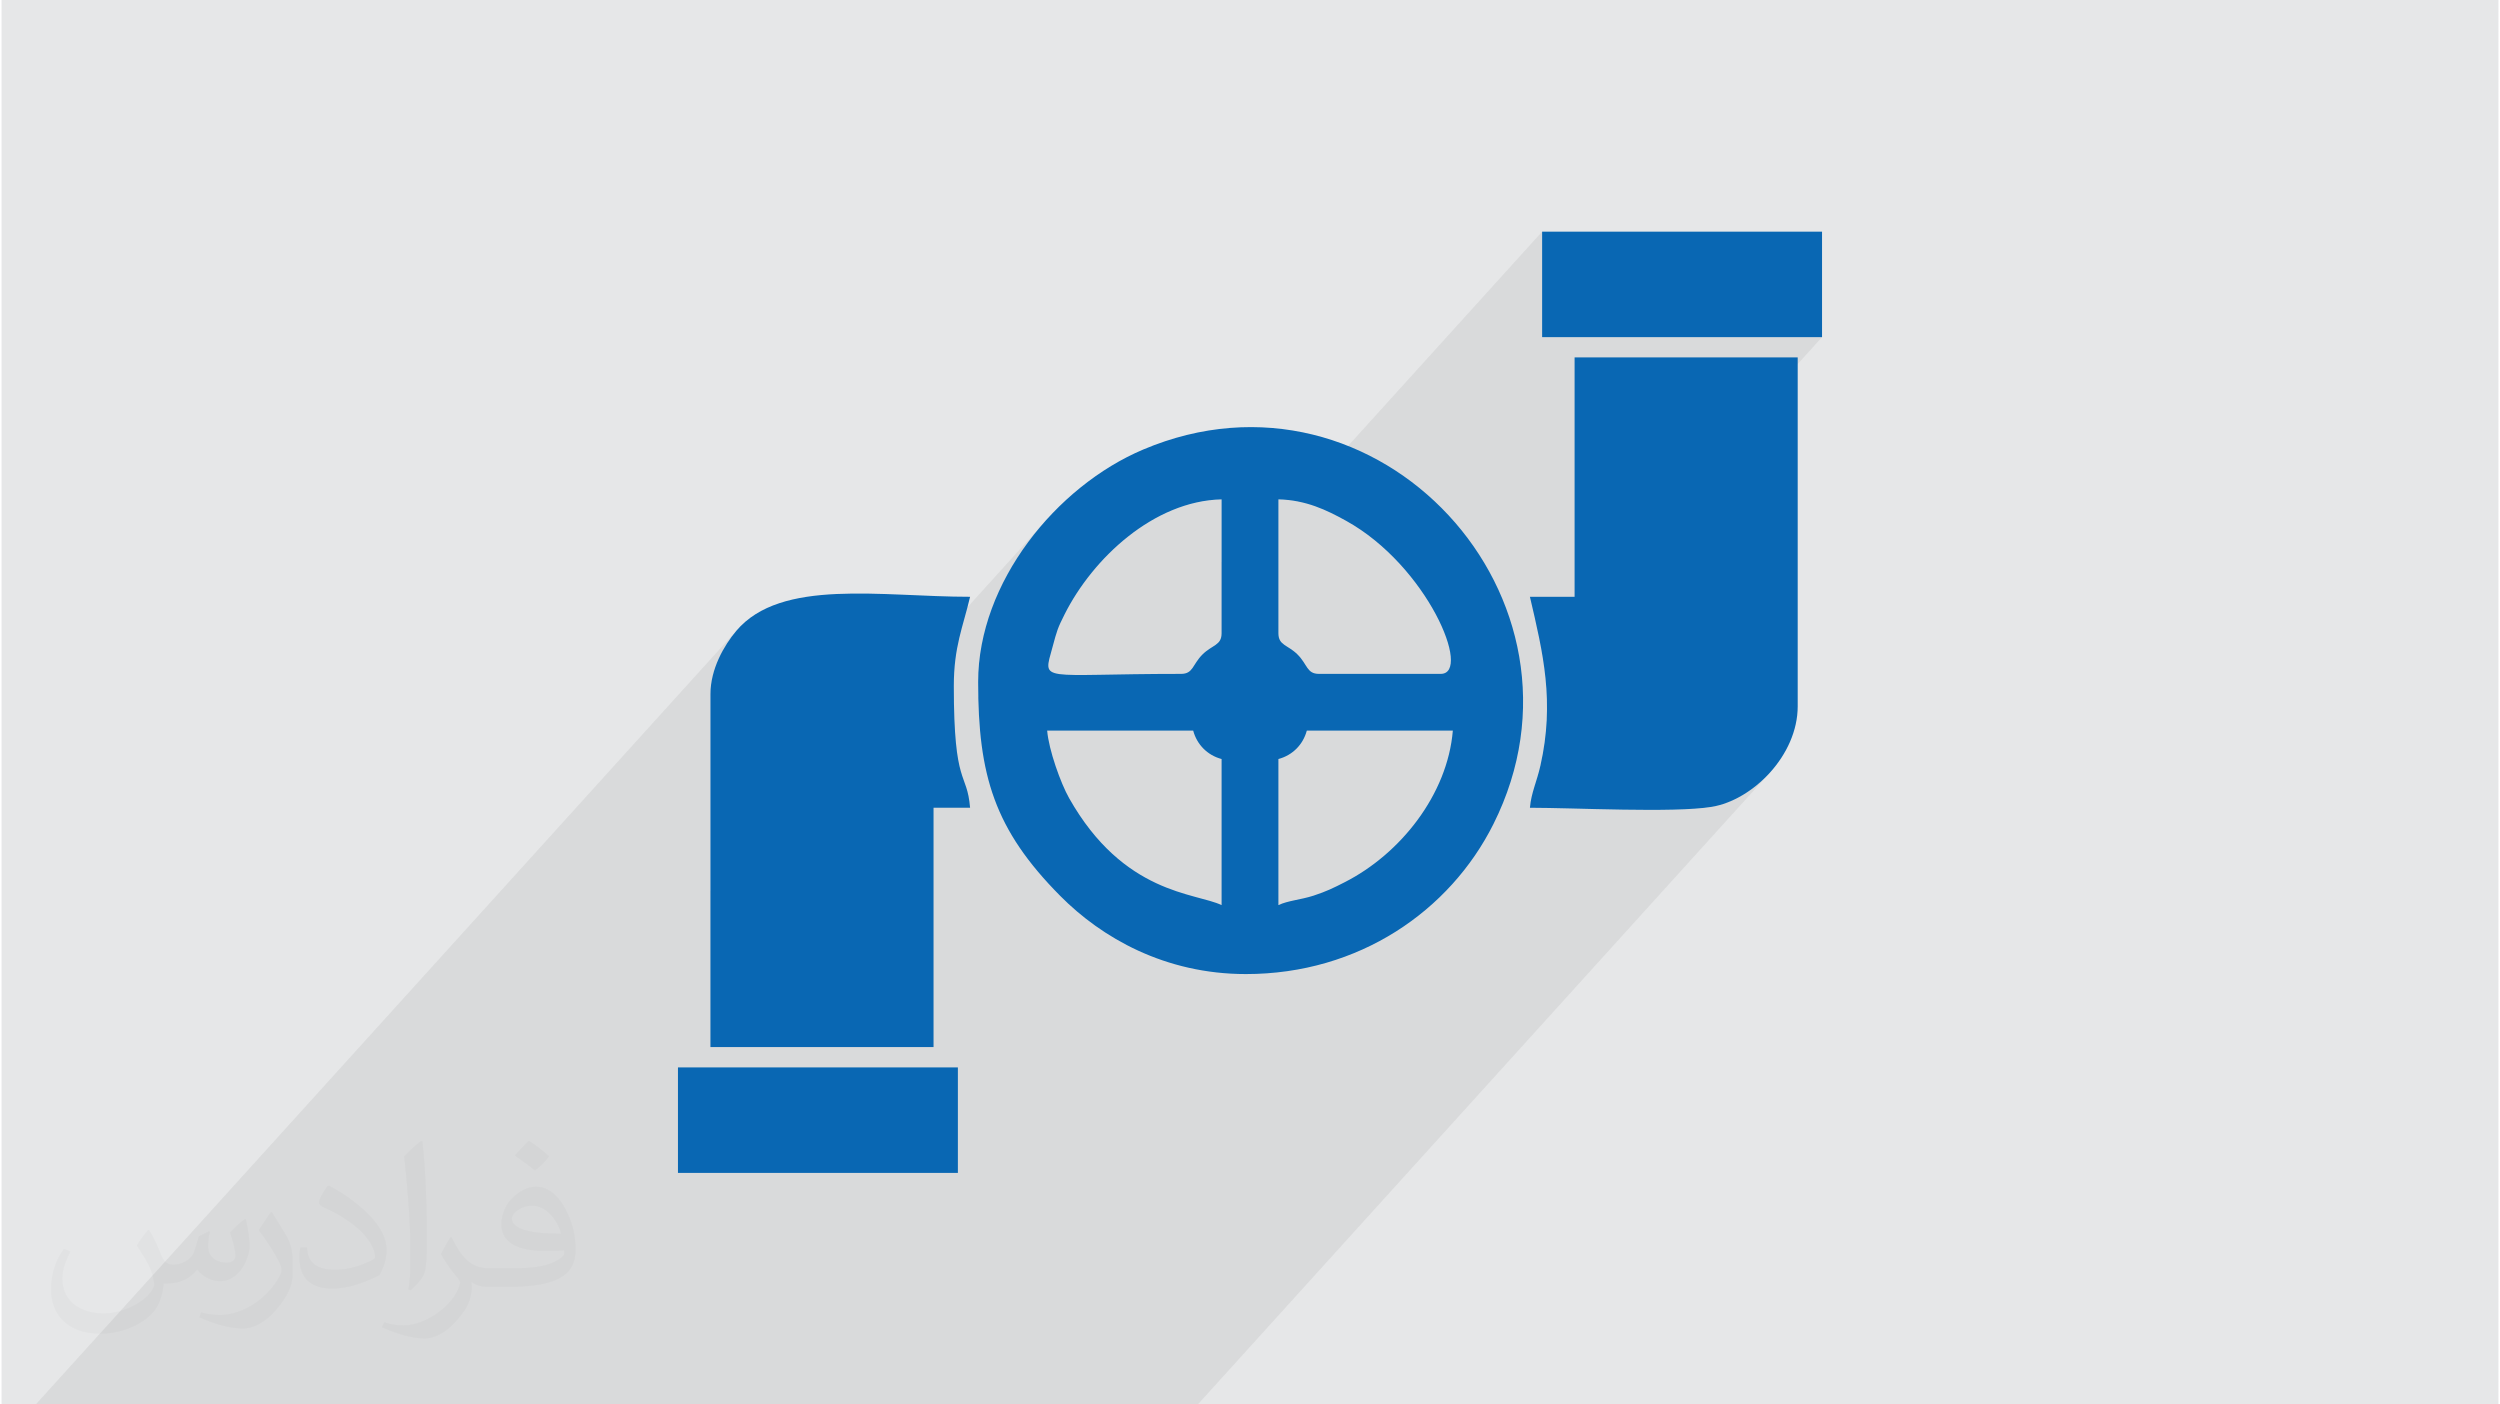 <?xml version="1.0" encoding="UTF-8"?>
<!DOCTYPE svg PUBLIC "-//W3C//DTD SVG 1.0//EN" "http://www.w3.org/TR/2001/REC-SVG-20010904/DTD/svg10.dtd">
<!-- Creator: CorelDRAW 2017 -->
<svg xmlns="http://www.w3.org/2000/svg" xml:space="preserve" width="356px" height="200px" version="1.0" shape-rendering="geometricPrecision" text-rendering="geometricPrecision" image-rendering="optimizeQuality" fill-rule="evenodd" clip-rule="evenodd"
viewBox="0 0 35600 20025"
 xmlns:xlink="http://www.w3.org/1999/xlink">
 <g id="Layer_x0020_1">
  <g id="_2976741354656">
   <polygon fill="#E6E7E8" points="0,0 35600,0 35600,20025 0,20025 "/>
   <path fill="#373435" fill-opacity="0.031" d="M2102 17538c67,103 111,202 155,311 31,64 48,183 198,183 44,0 107,-14 163,-45 63,-33 111,-82 135,-159l61 -201 145 -72 10 10c-19,76 -24,148 -24,206 0,169 145,233 262,233 68,0 128,-33 128,-95 0,-81 -34,-216 -78,-338 68,-68 136,-136 214,-191l12 6c34,144 53,286 53,381 0,92 -41,195 -75,263 -70,132 -194,237 -344,237 -114,0 -240,-57 -327,-163l-5 0c-83,101 -209,194 -412,194l-63 0c-10,134 -39,229 -82,313 -122,237 -480,404 -817,404 -470,0 -705,-272 -705,-632 0,-223 72,-431 184,-577l92 37c-70,134 -116,261 -116,385 0,338 274,499 591,499 293,0 657,-188 722,-404 -24,-237 -114,-348 -250,-565 42,-72 95,-144 160,-220l13 0 0 0zm5414 -1273c99,62 196,136 290,221 -53,74 -118,142 -201,201 -94,-76 -189,-142 -286,-212 66,-74 131,-146 197,-210zm51 925c-160,0 -291,105 -291,183 0,167 320,219 702,217 -48,-196 -215,-400 -411,-400zm-359 894c208,0 390,-6 528,-41 155,-39 286,-118 286,-171 0,-15 0,-31 -5,-46 -87,9 -186,9 -274,9 -281,0 -496,-64 -581,-223 -22,-43 -36,-93 -36,-148 0,-153 65,-303 181,-406 97,-84 204,-138 313,-138 196,0 354,159 463,408 60,136 101,292 101,490 0,132 -36,243 -118,326 -153,148 -434,204 -865,204l-197 0 0 0 -51 0c-106,0 -184,-19 -244,-66l-10 0c2,24 5,49 5,72 0,97 -32,220 -97,319 -192,286 -400,410 -579,410 -182,0 -405,-70 -606,-161l36 -70c66,27 155,45 279,45 325,0 751,-313 804,-617 -12,-25 -33,-58 -65,-93 -94,-113 -155,-208 -211,-307 49,-95 92,-171 134,-239l16 -2c139,282 265,445 546,445l43 0 0 0 204 0 0 0zm-1406 299c24,-130 26,-276 26,-412l0 -202c0,-377 -48,-925 -87,-1281 68,-75 163,-161 238,-219l21 6c51,449 64,971 64,1450 0,126 -5,250 -17,340 -8,114 -73,200 -214,332l-31 -14 0 0zm-1447 -596c7,177 94,317 397,317 189,0 349,-49 526,-133 31,-15 48,-33 48,-50 0,-111 -84,-257 -228,-391 -138,-126 -322,-237 -494,-311 -58,-25 -77,-52 -77,-76 0,-52 68,-159 123,-235l20 -2c196,103 416,255 579,426 148,157 240,315 240,488 0,128 -39,250 -102,361 -216,109 -446,191 -674,191 -276,0 -465,-129 -465,-434 0,-33 0,-85 12,-151l95 0 0 0zm-500 -502l172 278c63,103 121,214 121,391l0 227c0,183 -117,379 -306,572 -147,132 -278,188 -399,188 -180,0 -386,-56 -623,-159l26 -70c76,21 163,37 270,37 341,-2 690,-251 850,-556 19,-35 27,-68 27,-91 0,-35 -20,-74 -34,-109 -87,-165 -184,-315 -291,-453 56,-88 111,-173 172,-257l15 2 0 0z"/>
   <polygon fill="#373435" fill-opacity="0.078" points="21965,3303 18481,7150 18348,7130 18205,7120 17395,8015 17395,7120 17215,7133 17038,7164 16864,7211 16695,7273 16529,7349 16368,7437 16213,7538 16064,7648 15922,7767 15787,7895 15660,8029 13927,9942 13924,9723 13937,9458 13975,9196 14035,8936 14118,8681 14220,8432 14342,8190 14481,7956 14636,7731 14805,7517 10107,12706 10107,9897 10115,9764 10139,9635 10177,9510 10225,9390 10281,9278 10344,9173 10409,9078 10476,8994 487,20025 935,20025 3479,20025 4596,20025 4796,20025 5291,20025 5492,20025 5583,20025 5709,20025 6104,20025 6208,20025 6519,20025 6653,20025 6822,20025 7438,20025 7439,20025 7474,20025 7511,20025 7763,20025 8184,20025 8290,20025 8530,20025 8674,20025 8908,20025 9062,20025 9871,20025 9910,20025 9996,20025 10645,20025 10947,20025 11144,20025 11362,20025 11992,20025 11999,20025 12175,20025 12185,20025 12662,20025 13691,20025 13966,20025 14086,20025 16666,20025 17055,20025 25216,11013 25125,11106 25028,11192 24927,11269 24822,11337 24713,11396 24603,11443 24492,11480 24382,11504 24270,11519 24141,11530 23996,11538 23837,11544 23668,11547 23491,11547 23308,11546 23121,11544 22933,11540 22747,11536 22564,11532 22387,11527 22219,11523 22062,11520 21919,11517 21791,11517 21801,11439 21815,11365 21832,11294 21853,11223 21875,11152 21898,11078 21920,10999 21941,10914 21975,10746 22001,10583 22019,10423 22030,10267 22035,10115 22033,9964 22025,9817 22013,9670 21996,9525 21975,9381 21950,9238 21949,9232 25956,4807 21965,4807 "/>
   <g>
    <path fill="#0967B3" d="M20519 9608l-1736 0c-174,0 -162,-133 -304,-275 -141,-141 -274,-129 -274,-304l0 -1909c393,9 688,152 966,306 1157,641 1800,2182 1348,2182zm-2314 3297l0 -2083c200,-53 351,-204 405,-405l2082 0c-76,914 -749,1758 -1541,2161 -162,83 -260,131 -445,192 -182,59 -365,70 -501,135zm-810 -2083l0 2083c-369,-178 -1397,-149 -2175,-1527 -119,-211 -289,-684 -312,-961l2082 0c54,201 205,352 405,405zm-578 -1214c-2034,0 -1973,136 -1833,-381 66,-244 72,-267 173,-469 401,-798 1273,-1616 2238,-1638l0 1909c0,175 -133,163 -274,304 -142,142 -130,275 -304,275zm925 4280c1613,0 2910,-902 3529,-2139 1607,-3208 -1651,-6753 -4993,-5340 -1242,525 -2354,1897 -2354,3314 0,1330 230,2103 1172,3052 589,594 1490,1113 2646,1113z"/>
    <path fill="#0967B3" d="M25609 10070l0 -4974 -3181 0 0 3413 -637 0c187,799 355,1496 150,2405 -53,236 -132,388 -150,603 634,0 2048,76 2591,-13 588,-96 1227,-736 1227,-1434z"/>
    <path fill="#0967B3" d="M13288 14929l0 -3412 521 0c-44,-529 -232,-283 -232,-1736 0,-561 131,-842 232,-1272 -1265,0 -2694,-268 -3333,485 -177,210 -369,546 -369,903l0 5032 3181 0z"/>
    <polygon fill="#0967B3" points="13635,16723 13635,15219 9644,15219 9644,16723 "/>
    <polygon fill="#0967B3" points="25956,4807 25956,3303 21965,3303 21965,4807 "/>
   </g>
  </g>
 </g>
</svg>
